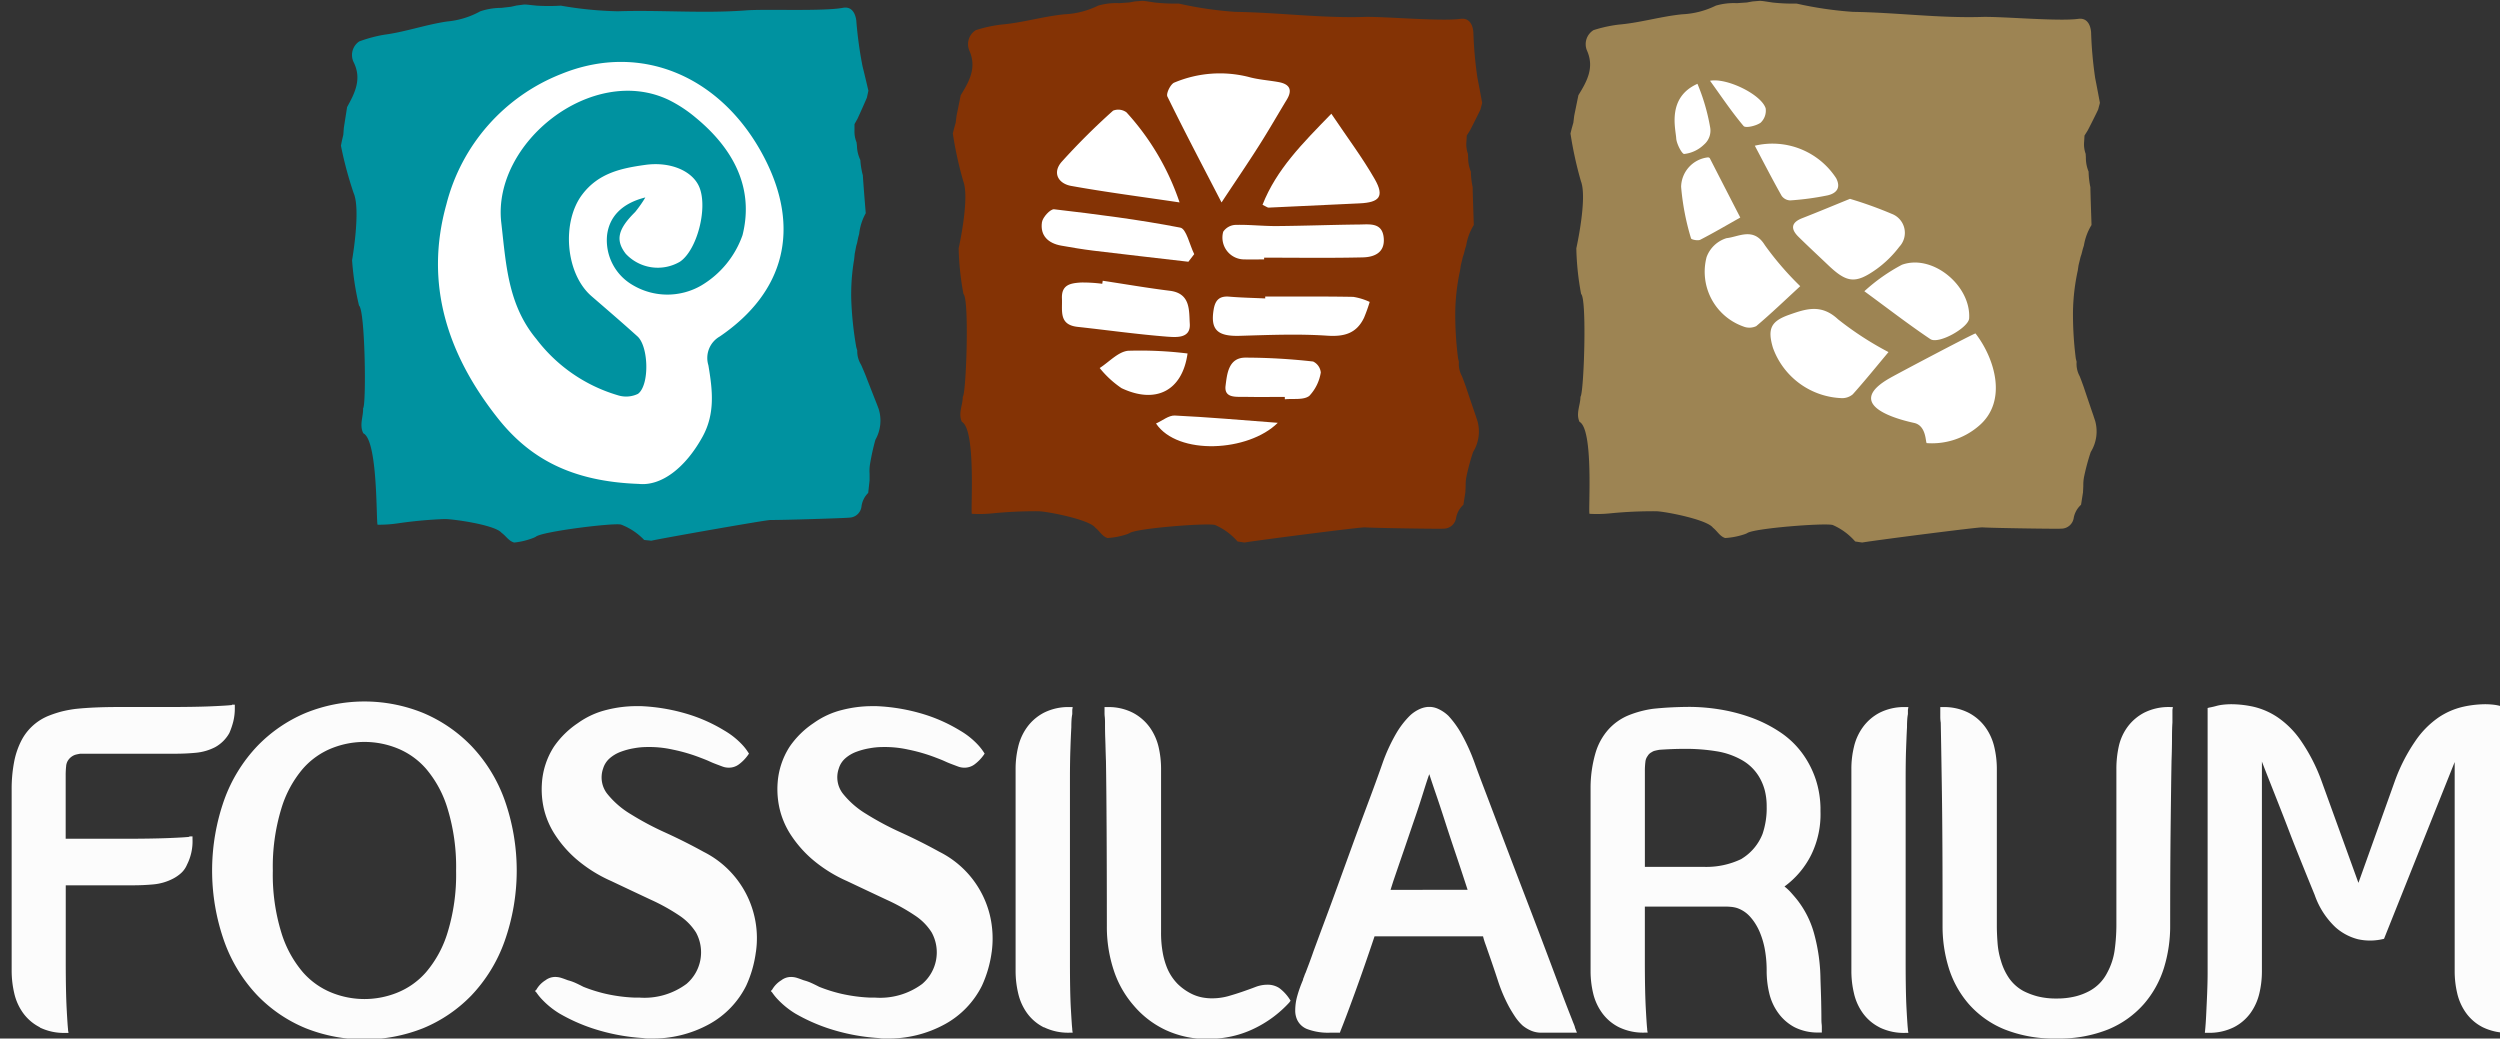 <svg xmlns="http://www.w3.org/2000/svg" xmlns:xlink="http://www.w3.org/1999/xlink" width="197.08" height="81.87" viewBox="0 0 197.08 81.87">
  <rect x="0" y="0" width="197.08" height="81.87" fill="#333333" stroke="none"/>
  <defs>
    <clipPath id="clip-Logo-Footer">
      <rect width="197.08" height="81.87"/>
    </clipPath>
  </defs>
  <g id="Logo-Footer" clip-path="url(#clip-Logo-Footer)">
    <g id="Groupe_119" data-name="Groupe 119" transform="translate(-25.458 -116.4)">
      <path id="Tracé_1" data-name="Tracé 1" d="M109.228,148.789c-.056-.15-.114-.3-.172-.452-.038-.09-.724-1.838-.846-2.16-.058-.149-.3-.724-.366-.861a2.017,2.017,0,0,1-.3-1.124c-.028-.087-.051-.176-.078-.262a27.207,27.207,0,0,1-.394-3.727,16.384,16.384,0,0,1,.228-3.2c.015-.144.028-.288.044-.432.039-.2.078-.409.117-.612.024-.086.048-.172.073-.257q.043-.22.09-.439c.024-.085.046-.168.07-.253a4.32,4.32,0,0,1,.52-1.64c-.008-.067-.209-2.541-.228-2.976a6.365,6.365,0,0,1-.2-1.218,2.8,2.8,0,0,1-.267-1.122c-.01-.089-.021-.177-.03-.267a2.253,2.253,0,0,1-.162-.969q0-.235,0-.468l.232-.416c.025-.039.649-1.428.749-1.686.015-.075.031-.149.048-.223.022-.1.045-.206.067-.31-.154-.643-.3-1.288-.463-1.928a31.621,31.621,0,0,1-.492-3.606c-.081-.619-.394-1.127-1.055-1-1.555.289-6.066.085-7.62.2-3.377.26-6.755-.039-10.133.072a29.136,29.136,0,0,1-4.482-.444,15.041,15.041,0,0,1-1.909,0l-.778-.081-.2-.008-.6.077-.443.1-.772.089a5.139,5.139,0,0,0-1.655.272,6.66,6.66,0,0,1-2.611.8c-1.676.245-3.276.821-4.953,1.043a10.916,10.916,0,0,0-1.979.531,1.3,1.3,0,0,0-.443,1.619c.67,1.322.115,2.435-.508,3.555q-.128.822-.257,1.643c-.013.178-.026.357-.04.535l-.116.494c-.022.124-.047.249-.072.373a29.476,29.476,0,0,0,1,3.73c.569,1.3-.1,5.175-.122,5.295a21.9,21.9,0,0,0,.547,3.577c.486.355.583,7.853.322,8.094.026.658-.316,1.318.016,1.974,1.16.555,1.006,6.918,1.124,7.207a10.1,10.1,0,0,0,1.607-.109,34.506,34.506,0,0,1,3.632-.337c.609-.025,4.034.453,4.539,1.088.344.239.558.645.993.764a5.9,5.9,0,0,0,1.58-.393.71.71,0,0,1,.117-.058c.4-.411,6.251-1.134,6.738-.961a4.99,4.99,0,0,1,1.814,1.209c.185.019.37.036.552.058,1.189-.252,9.164-1.659,9.423-1.634.84.014,5.943-.146,6.192-.184a.994.994,0,0,0,.964-.9,1.827,1.827,0,0,1,.527-1.05c.036-.327.073-.655.109-.982q0-.265,0-.53a3.293,3.293,0,0,1,.031-.737,18.076,18.076,0,0,1,.427-1.938A3.076,3.076,0,0,0,109.228,148.789Z" transform="translate(-14.507 -0.164)" fill="#0092a0"/>
      <path id="Tracé_2" data-name="Tracé 2" d="M183.37,149.594c-.052-.152-.1-.3-.152-.459-.035-.093-.639-1.87-.746-2.2-.051-.152-.266-.737-.325-.877a2.013,2.013,0,0,1-.242-1.136c-.022-.088-.043-.179-.065-.266a26.946,26.946,0,0,1-.221-3.741,16.444,16.444,0,0,1,.377-3.189c.023-.143.04-.286.064-.429.049-.2.1-.4.145-.606.026-.085.055-.169.084-.254q.056-.218.11-.434c.029-.085.054-.167.08-.25a4.4,4.4,0,0,1,.6-1.614c0-.066-.089-2.548-.089-2.983a6.337,6.337,0,0,1-.141-1.226,2.813,2.813,0,0,1-.216-1.132c-.006-.089-.012-.178-.016-.269a2.253,2.253,0,0,1-.119-.974c.01-.157.019-.312.026-.468l.253-.4c.026-.039.714-1.4.826-1.65.02-.074.039-.147.057-.221.029-.1.055-.2.081-.305-.123-.65-.241-1.3-.372-1.949a31.614,31.614,0,0,1-.324-3.624c-.051-.622-.342-1.144-1.007-1.052-1.566.216-6.065-.2-7.621-.15-3.386.1-6.747-.352-10.128-.4a29.225,29.225,0,0,1-4.455-.652,15.1,15.1,0,0,1-1.908-.086c-.258-.04-.514-.079-.772-.116l-.2-.017-.6.049-.447.082-.776.053a5.127,5.127,0,0,0-1.665.194,6.669,6.669,0,0,1-2.647.683c-1.685.166-3.311.668-4.995.812a10.785,10.785,0,0,0-2,.438,1.3,1.3,0,0,0-.517,1.6c.608,1.353,0,2.439-.673,3.528q-.165.814-.332,1.63c-.021.178-.042.356-.065.532-.045.163-.091.326-.137.489-.029.123-.06.246-.09.369a29.566,29.566,0,0,0,.827,3.772c.508,1.324-.341,5.165-.367,5.283a21.766,21.766,0,0,0,.38,3.6c.469.377.217,7.872-.055,8.1,0,.658-.376,1.3-.074,1.973,1.132.608.683,6.957.787,7.252a10.14,10.14,0,0,0,1.61-.034,34.328,34.328,0,0,1,3.644-.167c.61,0,4.009.64,4.483,1.3.334.254.527.67.957.81a5.867,5.867,0,0,0,1.6-.322.987.987,0,0,1,.121-.051c.42-.392,6.3-.842,6.775-.647a4.961,4.961,0,0,1,1.755,1.292l.55.083c1.2-.2,9.23-1.231,9.489-1.194.837.054,5.943.13,6.193.1a.993.993,0,0,0,1-.858,1.847,1.847,0,0,1,.575-1.025l.154-.975q.013-.264.024-.529a3.355,3.355,0,0,1,.065-.733,17.292,17.292,0,0,1,.519-1.917A3.088,3.088,0,0,0,183.37,149.594Z" transform="translate(-41.439)" fill="#843305"/>
      <path id="Tracé_3" data-name="Tracé 3" d="M259.268,149.594c-.051-.152-.1-.3-.151-.459-.035-.093-.639-1.87-.746-2.2-.052-.152-.267-.737-.327-.877a2.014,2.014,0,0,1-.242-1.136c-.022-.088-.043-.179-.065-.266a27.343,27.343,0,0,1-.221-3.741,16.458,16.458,0,0,1,.377-3.189c.022-.143.041-.286.064-.429.049-.2.1-.4.146-.606.026-.085.055-.169.083-.254q.056-.218.111-.434c.029-.085.053-.167.08-.25a4.438,4.438,0,0,1,.6-1.614c0-.066-.089-2.548-.089-2.983a6.343,6.343,0,0,1-.141-1.226,2.844,2.844,0,0,1-.215-1.132c-.006-.089-.013-.178-.017-.269a2.244,2.244,0,0,1-.119-.974c.01-.157.019-.312.027-.468l.251-.4c.027-.039.715-1.4.825-1.65.022-.074.04-.147.058-.221.028-.1.056-.2.082-.305-.123-.65-.242-1.3-.373-1.949a31.324,31.324,0,0,1-.323-3.624c-.051-.622-.342-1.144-1.008-1.052-1.565.216-6.064-.2-7.622-.15-3.384.1-6.746-.352-10.126-.4a29.2,29.2,0,0,1-4.456-.652,15.11,15.11,0,0,1-1.908-.086c-.258-.04-.514-.079-.772-.116l-.2-.017-.6.049-.448.082-.776.053a5.129,5.129,0,0,0-1.665.194,6.663,6.663,0,0,1-2.645.683c-1.686.166-3.313.668-5,.812a10.767,10.767,0,0,0-2,.438,1.3,1.3,0,0,0-.518,1.6c.608,1.353,0,2.439-.672,3.528q-.167.814-.333,1.63c-.022.178-.042.356-.064.532q-.069.244-.138.489c-.029.123-.06.246-.09.369a29.688,29.688,0,0,0,.827,3.772c.508,1.324-.342,5.165-.366,5.283a21.709,21.709,0,0,0,.379,3.6c.469.377.217,7.872-.053,8.1,0,.658-.377,1.3-.076,1.973,1.132.608.684,6.957.788,7.252a10.144,10.144,0,0,0,1.61-.034,34.3,34.3,0,0,1,3.643-.167c.611,0,4.009.64,4.482,1.3.335.254.529.67.957.81a5.857,5.857,0,0,0,1.6-.322,1.081,1.081,0,0,1,.121-.051c.42-.392,6.3-.842,6.776-.647a4.978,4.978,0,0,1,1.755,1.292l.55.083c1.2-.2,9.23-1.231,9.487-1.194.839.054,5.944.13,6.194.1a.992.992,0,0,0,1-.858,1.838,1.838,0,0,1,.576-1.025c.051-.325.1-.651.153-.975.009-.176.017-.352.025-.529a3.321,3.321,0,0,1,.066-.733,17.247,17.247,0,0,1,.518-1.917A3.091,3.091,0,0,0,259.268,149.594Z" transform="translate(-68.64)" fill="#9d8453"/>
      <g id="Groupe_2" data-name="Groupe 2" transform="translate(157.47 122.736)">
        <path id="Tracé_4" data-name="Tracé 4" d="M263.066,157.312c-.042-.053-5.971,3.074-6.75,3.517-3.356,1.906-.246,3.062,1.911,3.535,1,.218.891,1.593,1,1.592a5.656,5.656,0,0,0,4.066-1.325c2.334-1.933,1.318-5.316-.223-7.319C262.911,157.11,263.359,157.693,263.066,157.312Z" transform="translate(-239.347 -137.36)" fill="#fff" fill-rule="evenodd"/>
        <g id="Groupe_1" data-name="Groupe 1">
          <path id="Tracé_5" data-name="Tracé 5" d="M247.8,155.141c-1.322-1.234-2.526-.828-3.853-.36-1.442.509-1.725,1.105-1.283,2.6a6,6,0,0,0,5.425,3.973,1.294,1.294,0,0,0,.87-.3c.949-1.059,1.842-2.165,2.817-3.331A25.132,25.132,0,0,1,247.8,155.141Z" transform="translate(-234.914 -136.304)" fill="#fff" fill-rule="evenodd"/>
          <path id="Tracé_6" data-name="Tracé 6" d="M245.674,143.785c.77.76,1.566,1.495,2.348,2.24,1.471,1.4,2.15,1.488,3.807.309a8.489,8.489,0,0,0,1.8-1.764,1.6,1.6,0,0,0-.6-2.592,31.387,31.387,0,0,0-3.293-1.183c-1.262.512-2.5,1.031-3.759,1.522C245.089,142.662,245.047,143.165,245.674,143.785Z" transform="translate(-235.911 -131.456)" fill="#fff" fill-rule="evenodd"/>
          <path id="Tracé_7" data-name="Tracé 7" d="M239.117,146c-.893-1.447-2.054-.65-3.016-.549a2.435,2.435,0,0,0-1.577,1.5,4.574,4.574,0,0,0,2.891,5.46,1.266,1.266,0,0,0,1.023-.023c1.139-.959,2.214-1.994,3.47-3.15A23.978,23.978,0,0,1,239.117,146Z" transform="translate(-232.004 -133.013)" fill="#fff" fill-rule="evenodd"/>
          <path id="Tracé_8" data-name="Tracé 8" d="M262.269,153.024c.153-2.583-2.887-5.1-5.3-4.228a14.221,14.221,0,0,0-2.962,2.087c1.871,1.37,3.495,2.627,5.2,3.771C259.857,155.094,262.225,153.749,262.269,153.024Z" transform="translate(-239.049 -134.26)" fill="#fff" fill-rule="evenodd"/>
          <path id="Tracé_9" data-name="Tracé 9" d="M233.745,135.744c-.046-.015-.095-.053-.134-.045a2.384,2.384,0,0,0-2.116,2.321,19.606,19.606,0,0,0,.781,4.063c.022.1.543.206.729.11,1.078-.556,2.124-1.171,3.154-1.751C235.316,138.806,234.529,137.275,233.745,135.744Z" transform="translate(-230.981 -129.629)" fill="#fff" fill-rule="evenodd"/>
          <path id="Tracé_10" data-name="Tracé 10" d="M242.663,138.115a.862.862,0,0,0,.672.364,21.587,21.587,0,0,0,2.943-.395c.654-.146,1.1-.551.685-1.356a5.991,5.991,0,0,0-6.412-2.56C241.286,135.559,241.95,136.851,242.663,138.115Z" transform="translate(-234.227 -129.017)" fill="#fff" fill-rule="evenodd"/>
          <path id="Tracé_11" data-name="Tracé 11" d="M239.034,129.579a1.3,1.3,0,0,0,.4-1.139c-.355-1.105-3.088-2.423-4.384-2.169.879,1.216,1.7,2.448,2.645,3.567C237.85,130.02,238.681,129.83,239.034,129.579Z" transform="translate(-232.256 -126.239)" fill="#fff" fill-rule="evenodd"/>
          <path id="Tracé_12" data-name="Tracé 12" d="M231.452,132.192a2.664,2.664,0,0,0,1.565-.745,1.448,1.448,0,0,0,.474-1.386,15.886,15.886,0,0,0-.995-3.4c-2.425,1.082-1.716,3.546-1.674,4.3C230.848,131.4,231.286,132.213,231.452,132.192Z" transform="translate(-230.694 -126.39)" fill="#fff" fill-rule="evenodd"/>
        </g>
      </g>
      <g id="Groupe_3" data-name="Groupe 3" transform="translate(107.571 122.169)">
        <path id="Tracé_13" data-name="Tracé 13" d="M172.633,135.545c1.152-1.742,2.08-3.1,2.963-4.494.754-1.185,1.453-2.405,2.18-3.607.486-.8.2-1.237-.66-1.39-.787-.141-1.6-.19-2.365-.407a9.267,9.267,0,0,0-5.837.448c-.293.106-.666.86-.55,1.1C169.7,129.927,171.124,132.623,172.633,135.545Z" transform="translate(-158.45 -125.355)" fill="#fff" fill-rule="evenodd"/>
        <path id="Tracé_14" data-name="Tracé 14" d="M155.935,135.847c2.718.489,5.459.843,8.542,1.3a19.962,19.962,0,0,0-4.185-7.1,1.094,1.094,0,0,0-1.056-.134,53.372,53.372,0,0,0-4.056,4.036C154.431,134.809,154.909,135.662,155.935,135.847Z" transform="translate(-153.602 -126.959)" fill="#fff" fill-rule="evenodd"/>
        <path id="Tracé_15" data-name="Tracé 15" d="M180.539,137.739c2.393-.108,4.783-.229,7.176-.336,1.58-.071,1.967-.55,1.2-1.9-.971-1.7-2.159-3.277-3.427-5.166-2.262,2.327-4.321,4.374-5.425,7.178C180.371,137.664,180.457,137.742,180.539,137.739Z" transform="translate(-162.649 -127.141)" fill="#fff" fill-rule="evenodd"/>
        <path id="Tracé_16" data-name="Tracé 16" d="M165.5,154.242c-.067-1.028.082-2.389-1.575-2.594-1.768-.219-3.526-.524-5.288-.79-.012.08-.025.159-.037.239a11.985,11.985,0,0,0-1.695-.1c-.758.056-1.532.14-1.483,1.26.042.981-.261,2.074,1.238,2.237,2.348.256,4.69.586,7.044.771C164.425,155.315,165.583,155.429,165.5,154.242Z" transform="translate(-153.82 -134.495)" fill="#fff" fill-rule="evenodd"/>
        <path id="Tracé_17" data-name="Tracé 17" d="M178.09,152.8c0,.049,0,.1,0,.148-.942-.044-1.887-.061-2.827-.141-.766-.066-1.108.252-1.235,1-.272,1.6.285,2.139,2.045,2.088,2.3-.067,4.613-.165,6.906-.011,1.358.09,2.309-.185,2.9-1.413a12.965,12.965,0,0,0,.447-1.248,4.865,4.865,0,0,0-1.3-.4C182.715,152.781,180.4,152.8,178.09,152.8Z" transform="translate(-160.463 -135.19)" fill="#fff" fill-rule="evenodd"/>
        <path id="Tracé_18" data-name="Tracé 18" d="M164.493,146.212q.231-.3.461-.6c-.364-.726-.619-2-1.1-2.09-3.286-.638-6.615-1.057-9.944-1.446-.291-.034-.9.623-.96,1.019-.155,1.057.494,1.664,1.519,1.846.837.148,1.675.291,2.516.394C159.484,145.638,161.99,145.921,164.493,146.212Z" transform="translate(-152.924 -131.347)" fill="#fff" fill-rule="evenodd"/>
        <path id="Tracé_19" data-name="Tracé 19" d="M185.911,143.943c-2.167.021-4.336.106-6.506.122-1.084.008-2.171-.122-3.256-.092a1.228,1.228,0,0,0-.957.537,1.721,1.721,0,0,0,1.663,2.184c.52.012,1.041,0,1.561,0,0-.046,0-.092,0-.138,2.593,0,5.189.039,7.781-.022.883-.021,1.743-.357,1.649-1.512C187.745,143.762,186.738,143.936,185.911,143.943Z" transform="translate(-160.875 -132.013)" fill="#fff" fill-rule="evenodd"/>
        <path id="Tracé_20" data-name="Tracé 20" d="M182.418,160.609a48.423,48.423,0,0,0-5.363-.307c-1.327.019-1.422,1.334-1.537,2.211-.133,1.023.877.867,1.557.882,1.037.022,2.075.005,3.112.005,0,.063,0,.124.006.187.656-.069,1.475.076,1.924-.266a3.491,3.491,0,0,0,.908-1.848A1.075,1.075,0,0,0,182.418,160.609Z" transform="translate(-161.017 -137.879)" fill="#fff" fill-rule="evenodd"/>
        <path id="Tracé_21" data-name="Tracé 21" d="M166.985,159.651a30.353,30.353,0,0,0-4.687-.214c-.785.078-1.495.884-2.239,1.36a7.841,7.841,0,0,0,1.718,1.585C164.439,163.645,166.565,162.642,166.985,159.651Z" transform="translate(-155.481 -137.554)" fill="#fff" fill-rule="evenodd"/>
        <path id="Tracé_22" data-name="Tracé 22" d="M166.977,168.047c1.712,2.543,7.285,2.24,9.6-.055-2.892-.217-5.5-.449-8.125-.574C167.983,167.4,167.489,167.817,166.977,168.047Z" transform="translate(-157.96 -140.43)" fill="#fff" fill-rule="evenodd"/>
      </g>
      <path id="Tracé_23" data-name="Tracé 23" d="M104.488,131.533c-3.321-6.421-9.713-9.171-16.011-6.611A15.012,15.012,0,0,0,79.42,135.2c-1.752,6.283.1,11.847,4.024,16.823,2.529,3.211,5.833,5.024,11.135,5.215,1.76.187,3.653-1.226,5.024-3.7,1.032-1.858.79-3.746.469-5.658a1.95,1.95,0,0,1,.9-2.264C106.125,142.105,107.352,137.069,104.488,131.533Zm-1.721,6.088a7.5,7.5,0,0,1-3.253,3.975,5.335,5.335,0,0,1-5.4-.03,4.078,4.078,0,0,1-2.028-3.929c.17-1.442,1.149-2.514,3.019-2.982a9.5,9.5,0,0,1-.807,1.152c-1.362,1.347-1.568,2.219-.737,3.292a3.454,3.454,0,0,0,4.271.623c1.336-.9,2.2-4.174,1.543-5.841-.516-1.31-2.287-2.067-4.268-1.793-1.893.262-3.689.64-4.974,2.332-1.639,2.155-1.338,6.23.725,8.017,1.215,1.051,2.438,2.1,3.628,3.175.88.8.959,3.842.037,4.527a2.15,2.15,0,0,1-1.6.107,12.491,12.491,0,0,1-6.411-4.43c-2.252-2.707-2.387-5.9-2.765-9.169-.728-6.3,7.171-12.565,13.206-9.677a10.6,10.6,0,0,1,2.1,1.378C101.984,130.755,103.705,133.846,102.767,137.62Z" transform="translate(-18.772 -2.691)" fill="#fff"/>
      <g id="Groupe_4" data-name="Groupe 4" transform="translate(26.378 171.695)">
        <path id="Tracé_24" data-name="Tracé 24" d="M223.244,222.815V203.063l-.148-.037c-.142-.023-.309-.06-.5-.112a3.5,3.5,0,0,0-.559-.11,6.051,6.051,0,0,0-.7-.038,8.288,8.288,0,0,0-1.707.2,5.771,5.771,0,0,0-1.926.835,7.117,7.117,0,0,0-1.868,1.907,13.814,13.814,0,0,0-1.582,3.1l-2.876,8.04-2.911-8.04a14,14,0,0,0-1.58-3.1,7.08,7.08,0,0,0-1.872-1.907,5.746,5.746,0,0,0-1.9-.835,8.233,8.233,0,0,0-1.725-.2,6.047,6.047,0,0,0-.7.038,3.361,3.361,0,0,0-.557.11q-.29.077-.5.112l-.144.037v20.917c0,.484-.015,1-.035,1.539s-.049,1.094-.074,1.649-.06,1.055-.109,1.5h.255a4.341,4.341,0,0,0,2.011-.429,3.677,3.677,0,0,0,1.332-1.129,4.361,4.361,0,0,0,.7-1.557,7.531,7.531,0,0,0,.2-1.7V207.288c.237.617.557,1.427.952,2.427s.8,2.025,1.2,3.075.8,2.032,1.168,2.946.654,1.606.844,2.075a6.358,6.358,0,0,0,1.635,2.537,4.248,4.248,0,0,0,1.78.946,4.453,4.453,0,0,0,2.048-.036l5.569-13.936v16.529a7.575,7.575,0,0,0,.2,1.7,4.317,4.317,0,0,0,.7,1.557,3.673,3.673,0,0,0,1.329,1.129,4.441,4.441,0,0,0,2.051.429h.213c-.048-.448-.082-.948-.109-1.5s-.046-1.106-.069-1.649-.035-1.055-.035-1.539Zm-31.526,5.558a7.593,7.593,0,0,0,2.769-2,7.946,7.946,0,0,0,1.564-2.837,11.123,11.123,0,0,0,.486-3.28q0-4.482.035-7.688t.071-5.318q.038-1.035.038-1.779c0-.494.01-.914.034-1.26v-1l.035-.223h-.212a4.292,4.292,0,0,0-2.051.445,3.836,3.836,0,0,0-1.331,1.148,4.1,4.1,0,0,0-.681,1.556,8.136,8.136,0,0,0-.178,1.705V220.22a14.933,14.933,0,0,1-.127,1.854,5.207,5.207,0,0,1-.594,1.852,3.351,3.351,0,0,1-1.4,1.444,4.71,4.71,0,0,1-1.115.429,5.95,5.95,0,0,1-1.473.165,5.889,5.889,0,0,1-1.492-.165,5.57,5.57,0,0,1-1.133-.429,3.316,3.316,0,0,1-1.133-1.019A4.7,4.7,0,0,1,183.2,223a6.09,6.09,0,0,1-.271-1.427q-.056-.722-.056-1.353V207.845a7.565,7.565,0,0,0-.2-1.705,4.322,4.322,0,0,0-.7-1.556,3.806,3.806,0,0,0-1.332-1.148,4.271,4.271,0,0,0-2.046-.445h-.18v.8a2.754,2.754,0,0,0,.036.424q.031,1.483.09,5.411t.053,10.634a11.059,11.059,0,0,0,.484,3.28,7.923,7.923,0,0,0,1.562,2.837,7.546,7.546,0,0,0,2.787,2,10.464,10.464,0,0,0,4.153.74,10.315,10.315,0,0,0,4.131-.74m-18.079-.131a4.363,4.363,0,0,0,2.014.429h.253l-.037-.225v-.073c-.025-.2-.062-.738-.109-1.61s-.069-2.121-.069-3.727V208.658c0-.912.01-1.708.035-2.388s.047-1.242.072-1.686c0-.222.006-.422.018-.593a3.359,3.359,0,0,1,.054-.446v-.332l.037-.223h-.216a4.3,4.3,0,0,0-2.051.445,3.8,3.8,0,0,0-1.327,1.148,4.269,4.269,0,0,0-.7,1.556,7.324,7.324,0,0,0-.2,1.705v15.97a7.565,7.565,0,0,0,.2,1.723,4.281,4.281,0,0,0,.7,1.575,3.643,3.643,0,0,0,1.327,1.129M162.75,214.959a6.373,6.373,0,0,1-2.946.629h-4.677v-7.559a5.7,5.7,0,0,1,.039-.706.925.925,0,0,1,.181-.48.755.755,0,0,1,.323-.3.707.707,0,0,1,.25-.111c.1-.025.215-.051.361-.075.334-.024.676-.042,1.022-.055s.7-.019,1.061-.019a15.007,15.007,0,0,1,2.372.185,5.939,5.939,0,0,1,2.049.705,3.706,3.706,0,0,1,1.4,1.407,4.177,4.177,0,0,1,.4,1,5.128,5.128,0,0,1,.144,1.258,6.3,6.3,0,0,1-.325,2.149,4.006,4.006,0,0,1-1.653,1.965m6.326,13.525v-.261a2.713,2.713,0,0,0-.021-.295c-.012-.125-.014-.273-.014-.445,0-.348-.008-.765-.018-1.26s-.033-1.088-.055-1.778a14.11,14.11,0,0,0-.488-3.54,7.548,7.548,0,0,0-1.417-2.8c-.143-.172-.289-.34-.432-.5a3.889,3.889,0,0,0-.5-.464,6.9,6.9,0,0,0,2.119-2.52,7.261,7.261,0,0,0,.719-3.41v-.3a7.675,7.675,0,0,0-.359-2.167,7.509,7.509,0,0,0-.865-1.8,6.93,6.93,0,0,0-1.924-1.946,10.607,10.607,0,0,0-2.387-1.2,13.744,13.744,0,0,0-2.5-.631,15.286,15.286,0,0,0-2.214-.184c-.5,0-1,.013-1.492.037s-.975.062-1.454.112a8.1,8.1,0,0,0-1.942.517,4.394,4.394,0,0,0-1.58,1.114,4.826,4.826,0,0,0-1.007,1.815,9.853,9.853,0,0,0-.4,2.779v14.489a7.566,7.566,0,0,0,.2,1.7,4.315,4.315,0,0,0,.705,1.557,3.649,3.649,0,0,0,1.327,1.129,4.355,4.355,0,0,0,2.012.429h.255l-.037-.225v-.073c-.025-.2-.062-.738-.109-1.61s-.074-2.121-.074-3.727v-4.3h6.364c.121,0,.259.005.414.019a2.3,2.3,0,0,1,.485.092,2.419,2.419,0,0,1,1.045.7,3.912,3.912,0,0,1,.357.464,4.565,4.565,0,0,1,.432.834,6.518,6.518,0,0,1,.361,1.259,9.441,9.441,0,0,1,.144,1.742,7.529,7.529,0,0,0,.2,1.7,4.3,4.3,0,0,0,.7,1.557,3.775,3.775,0,0,0,1.275,1.129,4.024,4.024,0,0,0,1.958.429h.217Zm-34-11.079.212-.668q.467-1.37.921-2.686c.3-.877.572-1.685.828-2.427s.464-1.4.647-1.984.327-1.031.446-1.353c.121.37.293.891.522,1.557s.474,1.408.736,2.224.552,1.686.864,2.612.611,1.834.9,2.724Zm14.592,11a1.152,1.152,0,0,1-.071-.223c-.025-.074-.054-.154-.091-.239s-.078-.193-.124-.316c-.237-.594-.57-1.451-.989-2.575s-.885-2.366-1.4-3.726-1.057-2.773-1.621-4.242-1.089-2.852-1.582-4.151-.92-2.431-1.293-3.408-.628-1.663-.769-2.057a15.17,15.17,0,0,0-1.1-2.426,7.538,7.538,0,0,0-.988-1.353,2.92,2.92,0,0,0-.864-.574,1.733,1.733,0,0,0-.538-.13h-.218a1.934,1.934,0,0,0-.556.13,2.768,2.768,0,0,0-.879.574,6.794,6.794,0,0,0-1.043,1.353,13.744,13.744,0,0,0-1.114,2.426c-.119.346-.3.846-.537,1.5s-.523,1.415-.846,2.279-.667,1.791-1.025,2.779-.719,1.976-1.077,2.965-.706,1.932-1.043,2.834-.635,1.71-.9,2.427c-.118.346-.234.661-.34.946s-.2.524-.271.721a1.9,1.9,0,0,0-.107.26c-.024.074-.051.135-.071.184a.582.582,0,0,0-.039.15,9.906,9.906,0,0,0-.449,1.258,4.184,4.184,0,0,0-.16,1.113,1.727,1.727,0,0,0,.142.742,1.444,1.444,0,0,0,.864.778,4.686,4.686,0,0,0,1.762.261h.754l.037-.113q.391-.965,1.133-3t1.56-4.482h8.553a6.165,6.165,0,0,0,.18.592c.074.2.133.371.181.518q.433,1.223.808,2.373a12.4,12.4,0,0,0,.882,2.075c.166.3.336.57.5.815a3.922,3.922,0,0,0,.576.666,2.8,2.8,0,0,0,.683.407,2.058,2.058,0,0,0,.792.15h2.8Zm-28.9.742a8.062,8.062,0,0,0,3.5-.779,9.072,9.072,0,0,0,2.821-2.076l.108-.147-.072-.113a3.364,3.364,0,0,0-.826-.889,1.68,1.68,0,0,0-.936-.26,2.649,2.649,0,0,0-.952.186c-.324.124-.666.246-1.025.37s-.735.241-1.131.354a4.87,4.87,0,0,1-1.313.165,4.223,4.223,0,0,1-.719-.074,3.343,3.343,0,0,1-.934-.334,4.3,4.3,0,0,1-.989-.721,3.993,3.993,0,0,1-.844-1.28,5.954,5.954,0,0,1-.34-1.2,8.858,8.858,0,0,1-.13-1.614V207.845a7.561,7.561,0,0,0-.194-1.705,4.389,4.389,0,0,0-.7-1.556,3.867,3.867,0,0,0-1.331-1.148,4.2,4.2,0,0,0-2.015-.445h-.216v.482a2.538,2.538,0,0,0,.021.316c.01.11.017.253.017.424,0,.346,0,.766.019,1.26s.028,1.089.055,1.779q.034,2.111.051,5.318t.02,7.688a10.874,10.874,0,0,0,.537,3.464,8.021,8.021,0,0,0,1.583,2.8,7.449,7.449,0,0,0,2.516,1.927,7.731,7.731,0,0,0,3.378.706Zm-13.013-.91a4.353,4.353,0,0,0,2.013.429h.25l-.033-.225v-.073c-.026-.2-.061-.738-.111-1.61s-.071-2.121-.071-3.727V208.658q0-1.369.037-2.388c.022-.68.047-1.242.072-1.686,0-.222.006-.422.017-.593a3.65,3.65,0,0,1,.057-.446v-.332l.033-.223H109.8a4.289,4.289,0,0,0-2.049.445,3.826,3.826,0,0,0-1.331,1.148,4.307,4.307,0,0,0-.7,1.556,7.388,7.388,0,0,0-.2,1.705v15.97a7.631,7.631,0,0,0,.2,1.723,4.319,4.319,0,0,0,.7,1.575,3.664,3.664,0,0,0,1.331,1.129m-4.114-5.948a7.934,7.934,0,0,0-.143-2.889,7.581,7.581,0,0,0-3.974-5q-1.473-.815-3.018-1.519a22.834,22.834,0,0,1-2.749-1.464,6.909,6.909,0,0,1-1.852-1.612,2.1,2.1,0,0,1-.324-1.963,1.753,1.753,0,0,1,.52-.817,2.8,2.8,0,0,1,.88-.517,5.634,5.634,0,0,1,1.046-.277,5.761,5.761,0,0,1,.969-.094,8.56,8.56,0,0,1,2.065.2,13.392,13.392,0,0,1,2.213.649c.262.1.491.189.682.278s.383.166.576.238.359.137.5.187a1.414,1.414,0,0,0,.466.075,1.324,1.324,0,0,0,.793-.262,3.33,3.33,0,0,0,.719-.739l.072-.11-.072-.112a4.45,4.45,0,0,0-.432-.556,6.125,6.125,0,0,0-1.438-1.149,12.633,12.633,0,0,0-2.587-1.2,14.882,14.882,0,0,0-3.992-.723h-.395a9.567,9.567,0,0,0-2.317.3,6.552,6.552,0,0,0-2.248,1.036,6.986,6.986,0,0,0-1.886,1.854,6.042,6.042,0,0,0-.953,2.89,6.876,6.876,0,0,0,.144,1.946,6.5,6.5,0,0,0,.844,2.038,9.206,9.206,0,0,0,1.709,1.982,11.123,11.123,0,0,0,2.768,1.741c1.2.568,2.248,1.063,3.145,1.483a15.448,15.448,0,0,1,2.228,1.241,4.4,4.4,0,0,1,1.311,1.334,3.269,3.269,0,0,1-.754,4.057,5.568,5.568,0,0,1-3.7,1.075h-.393a12.567,12.567,0,0,1-2.337-.316,12.055,12.055,0,0,1-1.688-.536c-.24-.125-.457-.23-.65-.316a3.609,3.609,0,0,0-.574-.2c-.192-.073-.364-.137-.52-.186a1.6,1.6,0,0,0-.485-.074,1.254,1.254,0,0,0-.755.26,2.083,2.083,0,0,0-.721.74l-.107.11.107.113a4.08,4.08,0,0,0,.432.536,6.722,6.722,0,0,0,1.4,1.131,14.077,14.077,0,0,0,2.553,1.149,15.786,15.786,0,0,0,4.026.778,1.668,1.668,0,0,0,.3.035h.271a9.2,9.2,0,0,0,4.636-1.129,7.044,7.044,0,0,0,2.912-3.019,9.263,9.263,0,0,0,.774-2.67m-18.586,0a7.612,7.612,0,0,0-4.113-7.893q-1.475-.815-3.02-1.519a23.242,23.242,0,0,1-2.749-1.464,6.905,6.905,0,0,1-1.85-1.612A2.1,2.1,0,0,1,73,207.845a1.741,1.741,0,0,1,.522-.817,2.8,2.8,0,0,1,.882-.517,5.568,5.568,0,0,1,1.041-.277,5.832,5.832,0,0,1,.971-.094,8.58,8.58,0,0,1,2.067.2,13.492,13.492,0,0,1,2.21.649c.262.1.492.189.685.278s.38.166.574.238.36.137.5.187a1.41,1.41,0,0,0,.467.075,1.308,1.308,0,0,0,.789-.262,3.233,3.233,0,0,0,.719-.739l.074-.11-.074-.112a4.11,4.11,0,0,0-.43-.556,6.172,6.172,0,0,0-1.438-1.149,12.543,12.543,0,0,0-2.588-1.2,14.837,14.837,0,0,0-3.989-.723h-.4a9.586,9.586,0,0,0-2.319.3,6.541,6.541,0,0,0-2.247,1.036,7.016,7.016,0,0,0-1.887,1.854,6.027,6.027,0,0,0-.951,2.89,6.871,6.871,0,0,0,.141,1.946,6.422,6.422,0,0,0,.846,2.038,9.106,9.106,0,0,0,1.707,1.982,11.106,11.106,0,0,0,2.767,1.741q1.8.853,3.145,1.483a15.491,15.491,0,0,1,2.231,1.241,4.471,4.471,0,0,1,1.311,1.334,3.267,3.267,0,0,1-.756,4.057,5.561,5.561,0,0,1-3.7,1.075h-.4a12.5,12.5,0,0,1-2.335-.316,12.032,12.032,0,0,1-1.69-.536c-.239-.125-.455-.23-.647-.316a3.8,3.8,0,0,0-.574-.2c-.192-.073-.367-.137-.522-.186a1.606,1.606,0,0,0-.486-.074,1.265,1.265,0,0,0-.756.26,2.071,2.071,0,0,0-.717.74l-.11.11.11.113a4.08,4.08,0,0,0,.432.536,6.62,6.62,0,0,0,1.4,1.131,13.959,13.959,0,0,0,2.55,1.149,15.814,15.814,0,0,0,4.025.778,1.669,1.669,0,0,0,.305.035h.271a9.2,9.2,0,0,0,4.638-1.129,7.054,7.054,0,0,0,2.911-3.019,9.179,9.179,0,0,0,.77-2.67m-28.323,3.225a6.9,6.9,0,0,1-5.068,0,6,6,0,0,1-2.319-1.631,8.726,8.726,0,0,1-1.706-3.15,15.507,15.507,0,0,1-.664-4.853,15.7,15.7,0,0,1,.664-4.872,8.706,8.706,0,0,1,1.706-3.168,5.989,5.989,0,0,1,2.319-1.632,6.93,6.93,0,0,1,5.068,0,5.971,5.971,0,0,1,2.319,1.632,8.7,8.7,0,0,1,1.706,3.168,15.694,15.694,0,0,1,.666,4.872,15.5,15.5,0,0,1-.666,4.853,8.716,8.716,0,0,1-1.706,3.15,5.983,5.983,0,0,1-2.319,1.631m2.1-22.068a12.311,12.311,0,0,0-9.274,0,11.458,11.458,0,0,0-3.811,2.613,12.108,12.108,0,0,0-2.606,4.242,16.756,16.756,0,0,0,0,11.136,12.1,12.1,0,0,0,2.606,4.263,11.242,11.242,0,0,0,3.811,2.593,12.542,12.542,0,0,0,9.274,0,11.26,11.26,0,0,0,3.809-2.593,12.073,12.073,0,0,0,2.606-4.263,16.7,16.7,0,0,0,0-11.136,12.078,12.078,0,0,0-2.606-4.242,11.476,11.476,0,0,0-3.809-2.613m-30.23,24.791a4.354,4.354,0,0,0,2.014.429h.252l-.037-.225v-.073c-.024-.2-.062-.738-.108-1.61s-.072-2.121-.072-3.727v-6h5.286q.823,0,1.635-.074a4.171,4.171,0,0,0,1.526-.445,3.033,3.033,0,0,0,.647-.445,1.894,1.894,0,0,0,.467-.668,4.075,4.075,0,0,0,.432-2v-.223h-.215l-.074.038c-.189.024-.711.056-1.563.091s-2.067.056-3.647.056h-4.5v-5a6.772,6.772,0,0,1,.037-.722.963.963,0,0,1,.18-.5,1.108,1.108,0,0,1,.574-.409c.1-.024.217-.05.361-.073h7.475c.551,0,1.1-.024,1.637-.075a4.168,4.168,0,0,0,1.526-.445,2.882,2.882,0,0,0,1.114-1.112,6.074,6.074,0,0,0,.305-.89,4.4,4.4,0,0,0,.125-1.111V202.8h-.215l-.037.037h-.069q-.29.038-1.564.094t-3.614.055H34.718c-.622,0-1.211.013-1.762.037s-1.065.062-1.544.112a9.418,9.418,0,0,0-1.08.2,8.767,8.767,0,0,0-.969.314,4.168,4.168,0,0,0-2.192,1.928,6.257,6.257,0,0,0-.594,1.705,11.414,11.414,0,0,0-.2,2.259v14.267a7.822,7.822,0,0,0,.2,1.723,4.3,4.3,0,0,0,.7,1.575,3.673,3.673,0,0,0,1.329,1.129" transform="translate(-26.378 -202.545)" fill="#fcfcfc"/>
      </g>
    </g>
  </g>
</svg>
